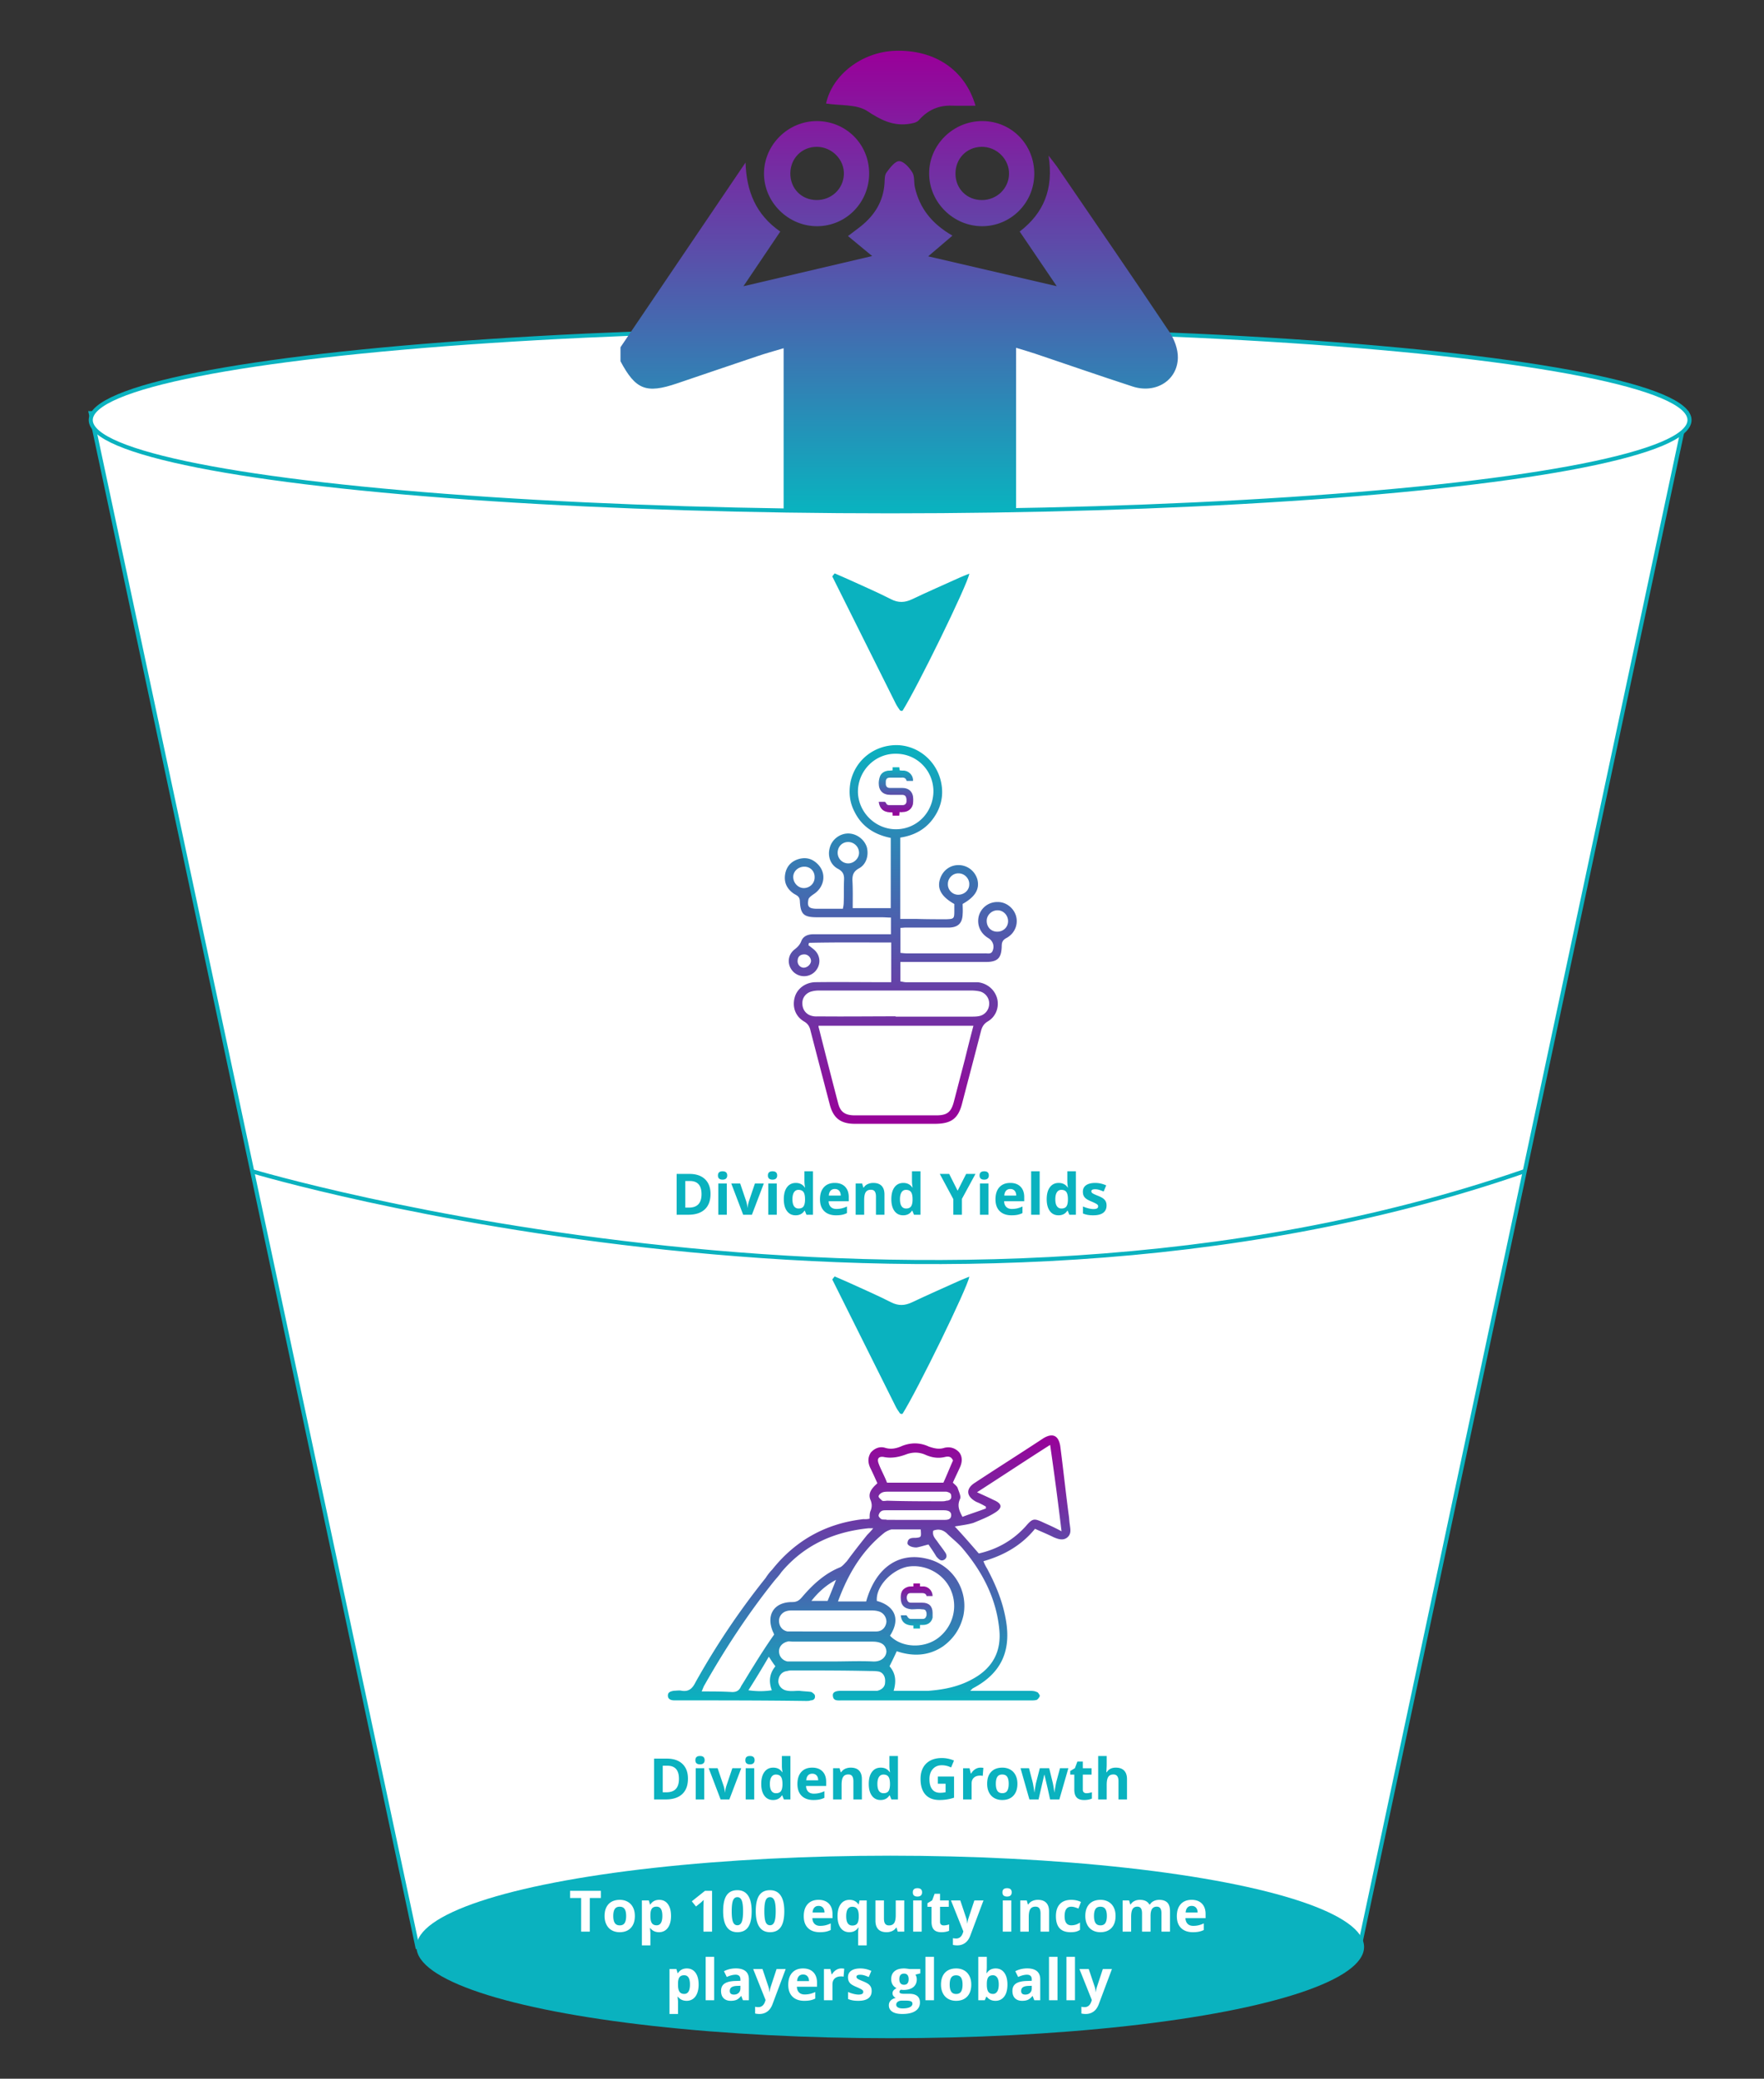 <svg xmlns="http://www.w3.org/2000/svg" width="432" height="509" xml:space="preserve"><rect width="100%" height="100%" fill="#333333" stroke="none"/><path fill="#FFF" stroke="#0AB2BF" stroke-miterlimit="10" d="M332.954 476.736H102.222l-80-375.572h390.732z"/><ellipse fill="#0AB2BF" cx="218.029" cy="476.736" rx="116.029" ry="22.347"/><ellipse fill="#FFF" stroke="#0AB2BF" stroke-miterlimit="10" cx="217.989" cy="102.851" rx="195.768" ry="22.347"/><linearGradient id="a" gradientUnits="userSpaceOnUse" x1="220.206" y1="12.948" x2="220.206" y2="124.509"><stop offset="0" style="stop-color:#909"/><stop offset="1" style="stop-color:#0ab2bf"/></linearGradient><path fill-rule="evenodd" clip-rule="evenodd" fill="url(#a)" d="m151.955 85.029 30.628-45.234c.211 6.982 2.487 12.735 8.505 16.907l-9.024 13.388 31.526-7.393-5.921-4.898c1.303-.99 2.272-1.69 3.203-2.439 3.349-2.696 5.454-6.075 5.745-10.464.06-.904-.002-2.002.478-2.651.846-1.145 2.085-2.809 3.124-2.783 1.123.026 2.482 1.569 3.218 2.77.6.977.339 2.446.62 3.66 1.168 5.049 4.062 8.858 9.197 11.805l-5.941 5.067 31.481 7.317-9.073-13.385c5.813-4.476 8.37-10.32 7.07-18.59 1.164 1.515 1.655 2.096 2.083 2.722 9.204 13.474 18.457 26.915 27.53 40.476 1.195 1.786 2.095 4.199 2.052 6.3-.111 5.57-5.456 8.864-11.073 7.038-8.016-2.606-15.977-5.38-23.966-8.069-1.279-.43-2.581-.795-4.586-1.41V125.1h-56.922V85.266c-2.473.742-4.309 1.24-6.112 1.844-6.696 2.247-13.378 4.533-20.068 6.796-7.492 2.535-10.067 1.513-13.773-5.447l-.001-3.43z"/><linearGradient id="b" gradientUnits="userSpaceOnUse" x1="220.6" y1="12.948" x2="220.6" y2="124.512"><stop offset="0" style="stop-color:#909"/><stop offset="1" style="stop-color:#0ab2bf"/></linearGradient><path fill-rule="evenodd" clip-rule="evenodd" fill="url(#b)" d="M202.302 25.351c1.523-7.071 8.843-12.651 16.911-12.913 9.641-.313 17.098 4.583 19.685 13.446-2.014 0-3.872.054-5.726-.012-3.304-.118-5.948 1.055-8.152 3.557-.569.646-1.821.847-2.792.956-3.77.425-6.67-1.11-9.868-3.208-2.572-1.687-6.521-1.276-10.058-1.826z"/><linearGradient id="c" gradientUnits="userSpaceOnUse" x1="199.977" y1="12.948" x2="199.977" y2="124.509"><stop offset="0" style="stop-color:#909"/><stop offset="1" style="stop-color:#0ab2bf"/></linearGradient><path fill-rule="evenodd" clip-rule="evenodd" fill="url(#c)" d="M212.853 42.387c.037 7.144-5.561 12.912-12.617 13.002-7.146.091-13.171-5.851-13.134-12.952.035-6.985 5.883-12.778 12.908-12.787 7.135-.01 12.805 5.614 12.843 12.737zm-12.967 6.595c3.659.067 6.614-2.654 6.777-6.241.166-3.621-2.911-6.775-6.62-6.787-3.642-.013-6.453 2.784-6.491 6.457-.04 3.701 2.661 6.503 6.334 6.571z"/><linearGradient id="d" gradientUnits="userSpaceOnUse" x1="240.417" y1="12.949" x2="240.417" y2="124.508"><stop offset="0" style="stop-color:#909"/><stop offset="1" style="stop-color:#0ab2bf"/></linearGradient><path fill-rule="evenodd" clip-rule="evenodd" fill="url(#d)" d="M253.293 42.593c-.029 7.095-5.771 12.824-12.825 12.796-7.021-.028-12.864-5.823-12.924-12.817-.062-7.101 5.908-12.983 13.114-12.925 7.09.059 12.664 5.77 12.635 12.946zm-12.824 6.393c3.63.004 6.574-2.826 6.642-6.384.069-3.642-3.065-6.723-6.763-6.648-3.647.073-6.377 2.907-6.355 6.596.022 3.685 2.787 6.432 6.476 6.436z"/><path fill-rule="evenodd" clip-rule="evenodd" fill="#0AB2BF" d="M204.404 140.399c1.298.567 2.606 1.116 3.895 1.707 3.31 1.516 6.66 2.958 9.899 4.615 1.817.929 3.403.848 5.182.004 3.84-1.821 7.732-3.532 11.608-5.278.751-.338 1.524-.628 2.396-.985-.39 2.622-12.76 27.894-16.359 33.582-.112.009-.229.042-.334.02-.113-.024-.255-.075-.313-.162-.337-.5-.701-.991-.969-1.527-5.204-10.41-10.397-20.825-15.592-31.239.194-.247.391-.492.587-.737zM204.404 312.547c1.298.568 2.606 1.117 3.895 1.707 3.31 1.516 6.66 2.958 9.899 4.615 1.817.929 3.403.848 5.182.004 3.84-1.822 7.732-3.533 11.608-5.279.751-.338 1.524-.628 2.396-.984-.39 2.621-12.76 27.893-16.359 33.582-.112.008-.229.042-.334.02-.113-.025-.255-.076-.313-.162-.337-.5-.701-.99-.969-1.527-5.204-10.41-10.397-20.825-15.592-31.238.194-.248.391-.493.587-.738z"/><linearGradient id="e" gradientUnits="userSpaceOnUse" x1="220.601" y1="275.178" x2="220.601" y2="182.45"><stop offset="0" style="stop-color:#909"/><stop offset="1" style="stop-color:#0ab2bf"/></linearGradient><path fill="url(#e)" d="M218.262 240.503v-9.717c-6.794 0-13.453-.076-20.126.074-.075.211-.135.404-.135.615.405.27.81.615 1.23.945 1.77 1.424 1.904 3.809.405 5.443a3.753 3.753 0 0 1-5.444 0c-1.5-1.635-1.365-4.08.48-5.443.675-.541 1.229-1.096 1.56-1.967.48-1.289 1.695-1.693 3.06-1.693h18.896v-4.08c-.75 0-1.5-.074-2.175-.074h-15.837c-3.329 0-4.139-.676-4.289-4.004-.075-1.23-.885-1.365-1.56-1.83-1.635-1.154-2.384-2.715-2.04-4.754.345-1.904 1.5-3.134 3.33-3.674 1.905-.54 3.464 0 4.754 1.364 2.114 2.25 1.5 5.58-1.155 7.275-.48.344-1.095.75-1.229 1.229-.345 1.771.075 2.25 1.905 2.311h6.523c.135-.615.21-1.096.21-1.561.075-1.77 0-3.6.075-5.443.075-1.291-.21-2.115-1.5-2.791-1.905-1.019-2.58-3.193-1.965-5.233.54-1.965 2.445-3.404 4.484-3.404s3.944 1.425 4.559 3.329c.54 2.04-.135 4.289-1.965 5.234-1.29.75-1.56 1.561-1.56 2.85.135 2.25.075 4.484.075 6.869h9.313v-17.202c-3.809-.75-7.004-2.655-8.833-6.329-1.23-2.31-1.5-4.754-1.02-7.348 1.155-5.444 5.909-9.104 11.429-9.043 5.308.135 9.853 4.079 10.812 9.388.615 3.269-.21 6.254-2.174 8.833-1.965 2.58-4.694 3.944-7.889 4.424v19.916h4.14c2.444.076 4.828.076 7.198.076 1.77-.076 1.905-.135 1.905-1.965v-1.77c-3.135-1.77-4.214-3.674-3.539-5.984.614-2.115 2.384-3.54 4.559-3.54s4.004 1.424 4.619 3.465c.615 2.385-.48 4.289-3.599 6.043 0 .811.075 1.635 0 2.52-.075 2.174-1.095 3.195-3.269 3.27h-10.738c-.345 0-.75.074-1.23.074v6.119c.675.076 1.23.135 1.77.135h18.836c.75-.074 1.695.346 2.04-.809.405-1.156-.075-2.311-1.094-2.926-1.965-1.154-2.85-3.193-2.385-5.309a4.655 4.655 0 0 1 4.559-3.539c2.04-.074 3.945 1.365 4.56 3.33.615 2.039-.21 4.289-2.25 5.443-.945.48-1.23 1.02-1.23 2.039-.075 2.986-1.02 3.869-4.004 3.869h-20.815v4.756c.54.074 1.02.209 1.5.209h17.531c2.25.27 4.139 1.831 4.695 4.079.479 2.115-.346 4.35-2.31 5.504-1.02.615-1.425 1.367-1.695 2.445-1.5 5.85-3.06 11.697-4.559 17.473-.945 3.869-2.655 5.158-6.734 5.158h-19.571c-3.464 0-5.309-1.365-6.179-4.83-1.56-5.982-3.134-11.967-4.694-18.01-.209-.945-.615-1.637-1.5-2.176-2.175-1.229-2.985-3.539-2.385-5.848.54-2.176 2.58-3.735 5.024-3.811 5.369-.074 10.813 0 16.182 0l2.458.001zm20.126 10.665H200.46c0 .209 0 .404.075.539 1.56 6.178 3.135 12.373 4.754 18.553.54 2.039 1.695 2.848 4.079 2.848h19.916c2.715 0 3.674-.809 4.349-3.463.885-3.404 1.77-6.795 2.655-10.199.66-2.7 1.35-5.415 2.1-8.278zm-19.046-2.311v.076h18.417c.675 0 1.425 0 2.04-.137 1.425-.27 2.445-1.559 2.445-2.982.075-1.365-.885-2.715-2.31-3.061a10.006 10.006 0 0 0-2.04-.211h-37.388a6.81 6.81 0 0 0-1.694.211c-1.425.346-2.385 1.561-2.31 2.984 0 1.561 1.02 2.789 2.52 3.059.54.137 1.154.076 1.694.076 6.193.062 12.447-.015 18.626-.015zm9.253-55.054c0-5.099-4.004-9.239-9.178-9.239-5.099-.075-9.313 4.14-9.313 9.313.074 5.024 4.289 9.178 9.313 9.178 5.099-.014 9.104-4.093 9.178-9.252zm8.773 22.765c.075-1.424-1.155-2.713-2.58-2.713-1.425-.076-2.654 1.154-2.654 2.578-.075 1.426 1.095 2.654 2.52 2.654 1.485 0 2.714-1.093 2.714-2.519zm6.929 6.328c-1.424 0-2.654 1.156-2.654 2.58 0 1.561 1.095 2.656 2.58 2.656 1.484 0 2.654-1.096 2.654-2.58-.001-1.441-1.155-2.656-2.58-2.656zm-47.451-10.676c-1.5.074-2.654 1.229-2.58 2.652.075 1.426 1.29 2.656 2.715 2.58 1.424-.074 2.58-1.229 2.52-2.715 0-1.497-1.155-2.593-2.655-2.517zm10.873-.811c1.425 0 2.655-1.229 2.655-2.579 0-1.5-1.23-2.654-2.655-2.654-1.5 0-2.58 1.154-2.58 2.654a2.59 2.59 0 0 0 2.58 2.579zm-9.103 23.921c0-.885-.75-1.635-1.634-1.635-.945 0-1.56.48-1.635 1.424-.135.945.54 1.771 1.425 1.832.884.013 1.769-.737 1.844-1.621z"/><linearGradient id="f" gradientUnits="userSpaceOnUse" x1="219.424" y1="199.727" x2="219.424" y2="187.879"><stop offset="0" style="stop-color:#909"/><stop offset="1" style="stop-color:#0ab2bf"/></linearGradient><path fill="url(#f)" d="M218.607 188.629v-.75h1.635c0 .21.075.48.075.75.405.075.75.075 1.155.075 1.229.135 2.25 1.29 2.115 2.52h-1.56c-.135-.675-.615-.885-1.289-.81h-2.715c-.75 0-1.095.27-1.095 1.02v.48c0 .674.345 1.02 1.02 1.02h2.984c1.695 0 2.715 1.02 2.715 2.714 0 .405 0 .885-.075 1.29-.27 1.155-1.229 1.904-2.52 1.904-.27.075-.48 0-.75 0 0 .345-.075.54-.075.885h-1.62c0-.27 0-.54-.075-.81-1.77.075-3.06-.54-3.33-2.58h1.425c.135 0 .27.135.345.27.135.405.405.54.81.54h3.269c.54 0 .885-.345.945-.81v-.615c-.075-.75-.345-1.095-1.095-1.095h-2.849c-1.83 0-2.85-1.02-2.85-2.85 0-.615.135-1.23.345-1.77.345-.75 1.02-1.155 1.904-1.29.331-.013.737-.013 1.156-.088z"/><path fill="none" stroke="#0AB2BF" stroke-miterlimit="10" d="M61.764 286.804s167.182 50.014 311.519 0"/><g><linearGradient id="g" gradientUnits="userSpaceOnUse" x1="212.853" y1="416.502" x2="212.853" y2="351.483"><stop offset="0" style="stop-color:#0ab2bf"/><stop offset="1" style="stop-color:#909"/></linearGradient><path fill="url(#g)" d="M212.971 371.864c0-.877 0-1.466.288-2.056.289-.876.289-1.465 0-2.355-.877-1.767.289-3.089 1.61-4.255-.589-1.322-1.178-2.644-1.767-3.822-.589-1.322-.589-2.5.144-3.679.877-1.033 2.199-1.609 3.521-1.178 1.466.445 2.789.145 4.11-.444 2.2-.878 4.413-.878 6.611.143 1.322.446 2.5.734 3.822.289 1.323-.289 2.5 0 3.522 1.034.876 1.034.876 2.356.288 3.679-.589 1.321-1.178 2.499-1.767 3.821.445.445 1.034.878 1.178 1.323.288.876.877 2.055.589 2.644-.732 1.61-.288 2.789.589 4.412 1.912-.733 3.823-1.322 5.734-2.056v-.445a17.279 17.279 0 0 0-2.357-1.179c-2.5-1.321-2.644-3.231-.288-4.699 5.577-3.678 11.167-7.199 16.743-10.877 2.2-1.322 3.68-.733 4.109 1.911.733 5.575 1.323 11.165 2.057 16.742.145.877.145 1.609.287 2.5.145 1.178.446 2.355-.731 3.234-1.035.732-2.201.287-3.234-.145-1.467-.734-2.932-1.323-4.556-2.056-3.234 3.967-7.487 6.467-12.632 7.932.289.734.589 1.323.877 1.769 2.199 4.109 3.966 8.378 4.699 13.077 1.178 7.488-1.466 12.775-8.221 16.311l-.589.589h14.544c.589 0 1.178 0 1.768.288.287 0 .589.589.733.876 0 .289-.446.878-.733 1.035-.446.144-1.035.144-1.468.144h-46.417c-.877 0-1.911.145-2.056-1.034-.144-.877.445-1.322 2.056-1.322h8.81c1.178-.287 1.911-1.034 1.911-2.055.144-1.322-.446-2.355-1.467-2.645-.732-.144-1.321-.144-2.055-.144-6.322-.145-12.776-.145-19.098-.145-.445 0-.877 0-1.322.145-1.466.144-2.199 1.322-2.199 2.645.144 1.178 1.035 2.055 2.356 2.198.877.145 1.911 0 2.788 0 1.034.145 2.055.145 2.932.288.288.145.877.59.877.878.145.732-.288 1.178-1.034 1.178-.288.144-.733.144-1.178.144-10.433-.144-20.708-.144-31.142-.144h-1.035c-.876 0-1.61-.288-1.61-1.178 0-.891.733-1.034 1.466-1.179.589 0 1.322-.144 1.911 0 1.767.288 2.645-.589 3.377-2.056 5-8.967 10.722-17.487 17.188-25.564a11.879 11.879 0 0 1 1.61-2.056c5.734-7.2 13.221-11.311 22.333-12.344.484.028.928.028 1.518-.117zm5.877 42.164h8.378c3.966-.288 7.645-1.034 11.022-2.933 4.844-2.644 7.056-6.754 6.467-12.199-.733-7.488-4.11-13.955-8.81-19.544-1.178-1.467-2.788-2.645-4.11-3.967-1.034-.877-2.055-1.034-3.234-.589-.287 1.034.289 1.767.877 2.5.589.877 1.322 1.768 1.911 2.645.445.589.733 1.321 0 1.91-.733.446-1.178.289-2.055-.731-.589-1.035-1.323-2.056-1.912-2.934-1.178.288-2.055.59-2.932.733-1.322 0-2.355-.589-2.2-1.179.145-1.178 1.035-1.178 2.056-1.178 1.321-.144 1.321-.144 1.178-2.055h-7.199c-.589.144-1.179.445-1.611.732-5.576 4.412-8.966 10.133-11.454 16.9h6.899c2.356-8.379 8.077-12.2 14.988-10.433 6.166 1.465 10.131 7.645 8.81 13.953-.733 3.09-2.356 5.577-5 7.487-3.521 2.357-7.344 2.501-11.311 1.179-.589 1.322-1.178 2.501-1.767 3.679 1.441 1.626 1.742 3.524 1.009 6.024zm-29.244-13.809c-.144-.145-.144-.445-.288-.59-1.767-4.11.144-7.344 4.699-7.344 1.178 0 1.768-.444 2.5-1.322 2.644-3.089 5.577-5.732 9.255-7.2.589-.287 1.178-1.033 1.61-1.465 1.61-2.199 3.233-4.255 5-6.467.446-.445.877-.877 1.466-1.61h-1.178c-8.522.877-15.721 4.11-21.297 10.721-.589.878-1.322 1.61-1.912 2.356-6.322 7.934-11.899 16.454-16.899 25.264-.288.445-.445 1.034-.733 1.61 2.645 0 5.145 0 7.488.145 1.178 0 1.767-.445 2.199-1.466 1.034-1.61 2.054-3.378 3.089-5.001 1.624-2.632 3.234-5.131 5.001-7.631zm49.665-34.821c1.611.732 2.932 1.321 4.11 1.91 2.055.878 2.2 1.911.289 3.09-1.611 1.034-3.521 1.768-5.289 2.5-1.465.445-2.932.589-4.554.878 2.054 2.198 3.965 4.41 5.877 6.61 4.555-1.034 8.378-3.234 11.453-6.61 1.769-2.057 2.056-2.057 4.557-.878 1.322.589 2.643 1.178 4.255 2.056a849.105 849.105 0 0 0-2.79-21.153c-6.008 3.822-11.743 7.631-17.908 11.597zm-21.311 35.122c2.789 2.932 8.221 3.232 11.755.589 3.678-2.788 5-7.645 3.089-11.899-1.767-3.967-6.322-6.322-10.577-5.576-3.678.733-7.789 4.699-7.488 8.378 3.81 1.007 6.166 3.952 3.221 8.508zm-13.954-1.035h10.577c1.466 0 2.355-1.034 2.5-2.356 0-1.179-.733-2.356-2.199-2.645-.589-.144-1.179-.144-1.768-.144H194.16c-.445 0-1.035 0-1.466.144-1.178.288-1.911 1.322-1.911 2.356 0 1.321.733 2.356 2.055 2.645H204.004zm0 7.344c3.233 0 6.466-.144 9.699 0 2.356.144 3.377-1.322 3.377-2.501-.144-1.609-1.322-2.356-3.377-2.356H194.16c-.445 0-1.035-.144-1.322 0-1.178.289-2.055 1.178-2.055 2.356s.733 2.199 2.055 2.501H204.004zm29.387-49.206c-.444-1.035-1.178-1.035-1.911-.878-1.767.445-3.377.145-5-.589-1.466-.589-2.789-.589-4.254-.145-1.912.733-3.823 1.179-5.878.733-1.178-.144-1.61.445-1.178 1.609.589 1.611 1.466 3.09 2.055 4.7h13.811c.876-1.909 1.623-3.821 2.355-5.43zm-9.254 7.631h-6.467c-.445 0-1.034 0-1.466.145-.432.144-1.034.589-1.034 1.034 0 .287.589.732.877 1.034.444.144.877 0 1.322 0 4.412.144 8.81.144 13.222.144.445 0 .732 0 1.178-.144.589 0 1.322-.289 1.179-1.18 0-.732-.59-.876-1.179-1.033h-7.632zm-.302 6.912h7.2c.876 0 1.911 0 1.911-1.179 0-1.034-1.035-1.179-1.911-1.179h-13.956c-.444 0-1.034 0-1.322.289-.288.144-.589.732-.589 1.033 0 .289.445.733.732.878.445.144.877 0 1.323.144 2.202.014 4.414.014 6.612.014zm-35.553 33.498a230.983 230.983 0 0 1-5 8.221c2.055.287 3.823.287 5.733 0-.877-2.356-.445-4.255.877-5.878-.576-.733-1.02-1.466-1.61-2.343zm10.433-13.667h3.966a190.177 190.177 0 0 0 2.055-5.145c-2.5 1.323-4.41 3.09-6.021 5.145z"/><linearGradient id="h" gradientUnits="userSpaceOnUse" x1="224.49" y1="398.765" x2="224.49" y2="387.729"><stop offset="0" style="stop-color:#0ab2bf"/><stop offset="1" style="stop-color:#909"/></linearGradient><path fill="url(#h)" d="M223.691 388.463v-.733h1.61v.733h1.034c1.178.144 2.055 1.178 2.055 2.356h-1.466c-.144-.59-.589-.733-1.178-.733h-2.644c-.733 0-.877.288-1.034.877v.445c.144.733.445 1.034 1.034 1.034h2.788c1.611 0 2.5.877 2.5 2.5v1.179c-.288 1.178-1.178 1.767-2.355 1.767h-.734v.877h-1.609v-.732c-1.61 0-2.932-.589-3.089-2.5h1.321c.145 0 .145.144.289.288.144.287.445.589.732.589h3.09c.445 0 .732-.288.877-.877v-.59c-.145-.589-.288-.877-1.034-.877-.877-.144-1.768 0-2.645 0-1.767-.144-2.644-1.034-2.644-2.788 0-.444 0-1.033.287-1.61.289-.589 1.035-1.034 1.768-1.178.314-.027.603-.027 1.047-.027z"/></g><g><path fill="none" d="M123.547 462.347h188.082v28.78H123.547z"/><path fill="#FFF" d="M144.44 472.986h-2.119v-8.23h-2.714v-1.764h7.547v1.764h-2.714v8.23zM155.473 469.151c0 1.244-.328 2.217-.984 2.919s-1.57 1.053-2.741 1.053c-.734 0-1.381-.16-1.941-.482-.561-.32-.991-.782-1.292-1.384s-.451-1.304-.451-2.105c0-1.249.326-2.22.978-2.912s1.568-1.039 2.748-1.039c.734 0 1.381.159 1.941.479s.991.777 1.292 1.374.45 1.296.45 2.097zm-5.284 0c0 .757.124 1.328.373 1.716s.653.581 1.213.581c.556 0 .956-.192 1.2-.577.244-.386.366-.959.366-1.72 0-.757-.123-1.324-.369-1.702s-.649-.567-1.21-.567c-.556 0-.957.188-1.203.563-.247.377-.37.946-.37 1.706zM161.393 473.123c-.898 0-1.602-.326-2.112-.978h-.109c.073.638.109 1.007.109 1.107v3.097h-2.085v-11.006h1.695l.294.991h.096c.488-.757 1.21-1.135 2.167-1.135.902 0 1.609.349 2.119 1.046s.766 1.666.766 2.905c0 .815-.12 1.524-.359 2.126s-.58 1.06-1.022 1.374-.962.473-1.559.473zm-.615-6.255c-.515 0-.891.158-1.128.476-.237.316-.36.839-.369 1.568v.226c0 .82.122 1.408.366 1.764s.63.533 1.159.533c.934 0 1.401-.771 1.401-2.311 0-.752-.115-1.315-.345-1.692-.231-.375-.592-.564-1.084-.564zM174.381 472.986h-2.112v-5.783l.021-.95.034-1.039c-.351.351-.595.581-.731.69l-1.148.923-1.019-1.271 3.22-2.563h1.736v9.993zM184.082 467.989c0 1.745-.286 3.037-.858 3.876s-1.453 1.258-2.642 1.258c-1.153 0-2.022-.433-2.608-1.299s-.878-2.145-.878-3.835c0-1.764.285-3.063.854-3.899.57-.837 1.447-1.255 2.632-1.255 1.153 0 2.024.438 2.615 1.313s.885 2.155.885 3.841zm-4.888 0c0 1.226.106 2.104.318 2.636.212.53.568.796 1.07.796.492 0 .848-.269 1.066-.807s.328-1.413.328-2.625c0-1.226-.11-2.106-.332-2.642-.221-.536-.575-.804-1.063-.804-.497 0-.852.268-1.066.804-.214.536-.321 1.417-.321 2.642zM192.073 467.989c0 1.745-.286 3.037-.858 3.876s-1.453 1.258-2.642 1.258c-1.153 0-2.022-.433-2.608-1.299s-.878-2.145-.878-3.835c0-1.764.285-3.063.854-3.899.57-.837 1.447-1.255 2.632-1.255 1.153 0 2.024.438 2.615 1.313s.885 2.155.885 3.841zm-4.888 0c0 1.226.106 2.104.318 2.636.212.53.568.796 1.07.796.492 0 .848-.269 1.066-.807s.328-1.413.328-2.625c0-1.226-.11-2.106-.332-2.642-.221-.536-.575-.804-1.063-.804-.497 0-.852.268-1.066.804-.214.536-.321 1.417-.321 2.642zM200.761 473.123c-1.23 0-2.192-.34-2.885-1.019s-1.039-1.641-1.039-2.885c0-1.28.32-2.271.96-2.97.64-.7 1.525-1.05 2.656-1.05 1.08 0 1.921.308 2.522.923s.902 1.465.902 2.55v1.012h-4.929c.023.593.198 1.055.526 1.388s.789.499 1.381.499c.46 0 .896-.048 1.306-.144s.838-.248 1.285-.458v1.613a4.917 4.917 0 0 1-1.169.407c-.413.089-.919.134-1.516.134zm-.294-6.439c-.442 0-.789.141-1.039.42-.25.281-.394.679-.431 1.193h2.926c-.009-.515-.144-.912-.403-1.193-.26-.28-.611-.42-1.053-.42zM207.994 473.123c-.902 0-1.609-.348-2.119-1.043-.51-.694-.766-1.662-.766-2.901 0-1.249.261-2.224.783-2.926s1.236-1.053 2.143-1.053c.483 0 .905.091 1.265.273s.677.465.95.848h.055l.185-.978h1.764v11.006h-2.092v-3.206c0-.278.03-.661.089-1.148h-.089c-.223.369-.52.649-.889.841s-.796.287-1.279.287zm.745-1.634c.529 0 .916-.151 1.162-.454.246-.304.38-.833.403-1.59v-.253c0-.82-.126-1.408-.379-1.764s-.66-.533-1.22-.533c-.98 0-1.47.771-1.47 2.311 0 .766.122 1.338.366 1.716s.623.567 1.138.567zM219.847 472.986l-.28-.978h-.109c-.223.355-.54.63-.95.823-.41.194-.877.291-1.401.291-.898 0-1.575-.24-2.03-.721-.456-.481-.684-1.173-.684-2.075v-4.983h2.085v4.464c0 .552.098.965.294 1.241.196.275.508.413.937.413.583 0 1.005-.194 1.265-.585.26-.389.39-1.035.39-1.938v-3.596h2.085v7.643h-1.602zM223.545 463.368c0-.679.378-1.019 1.135-1.019s1.135.34 1.135 1.019c0 .323-.095.575-.284.755-.189.181-.473.271-.851.271-.756 0-1.135-.342-1.135-1.026zm2.174 9.618h-2.085v-7.643h2.085v7.643zM231.126 471.462c.365 0 .802-.08 1.313-.239v1.552c-.52.232-1.158.349-1.914.349-.834 0-1.441-.211-1.822-.633-.38-.421-.571-1.054-.571-1.896v-3.685h-.998v-.882l1.148-.697.602-1.613h1.333v1.627h2.14v1.565h-2.14v3.685c0 .296.083.515.25.656s.386.211.659.211zM232.89 465.344h2.283l1.442 4.3c.123.374.208.815.253 1.326h.041c.05-.47.148-.911.294-1.326l1.415-4.3h2.235l-3.233 8.62c-.296.798-.719 1.395-1.268 1.791s-1.19.595-1.924.595c-.36 0-.713-.039-1.06-.116v-1.654c.25.06.524.089.82.089.369 0 .691-.113.967-.338.276-.227.491-.566.646-1.022l.123-.376-3.034-7.589zM245.496 463.368c0-.679.378-1.019 1.135-1.019s1.135.34 1.135 1.019c0 .323-.095.575-.284.755-.189.181-.473.271-.851.271-.757 0-1.135-.342-1.135-1.026zm2.173 9.618h-2.085v-7.643h2.085v7.643zM256.912 472.986h-2.086v-4.464c0-.552-.098-.965-.293-1.241-.196-.275-.509-.413-.938-.413-.583 0-1.004.194-1.264.585-.26.389-.391 1.035-.391 1.938v3.596h-2.084v-7.643h1.592l.281.978h.115c.232-.369.553-.648.961-.837a3.27 3.27 0 0 1 1.391-.284c.889 0 1.563.24 2.023.722.461.48.691 1.174.691 2.081v4.982zM262.162 473.123c-2.379 0-3.568-1.306-3.568-3.917 0-1.299.323-2.291.971-2.978.646-.686 1.574-1.028 2.781-1.028.885 0 1.678.173 2.379.52l-.615 1.613a10.75 10.75 0 0 0-.916-.325 2.954 2.954 0 0 0-.848-.126c-1.084 0-1.627.771-1.627 2.311 0 1.495.543 2.242 1.627 2.242.401 0 .773-.054 1.115-.161a3.963 3.963 0 0 0 1.025-.502v1.784c-.338.214-.678.362-1.022.444s-.778.123-1.302.123zM273.201 469.151c0 1.244-.328 2.217-.984 2.919s-1.569 1.053-2.74 1.053c-.734 0-1.381-.16-1.941-.482-.561-.32-.992-.782-1.293-1.384s-.451-1.304-.451-2.105c0-1.249.326-2.22.979-2.912.651-.692 1.567-1.039 2.748-1.039.733 0 1.381.159 1.941.479s.99.777 1.291 1.374.45 1.296.45 2.097zm-5.283 0c0 .757.123 1.328.372 1.716s.653.581 1.214.581c.556 0 .955-.192 1.199-.577.244-.386.365-.959.365-1.72 0-.757-.123-1.324-.369-1.702s-.648-.567-1.209-.567c-.557 0-.957.188-1.203.563-.246.377-.369.946-.369 1.706zM281.768 472.986h-2.086v-4.464c0-.552-.092-.965-.276-1.241-.185-.275-.476-.413-.872-.413-.533 0-.92.196-1.162.588-.241.392-.361 1.037-.361 1.935v3.596h-2.086v-7.643h1.594l.279.978h.117c.205-.351.501-.626.889-.823.387-.199.831-.298 1.332-.298 1.145 0 1.919.374 2.324 1.121h.186c.205-.355.506-.631.905-.827s.849-.294 1.351-.294c.865 0 1.521.222 1.965.667.444.443.666 1.156.666 2.136v4.983h-2.092v-4.464c0-.552-.092-.965-.276-1.241-.185-.275-.476-.413-.872-.413-.51 0-.892.183-1.145.547s-.379.943-.379 1.736v3.834zM292.131 473.123c-1.23 0-2.192-.34-2.885-1.019-.693-.679-1.039-1.641-1.039-2.885 0-1.28.32-2.271.96-2.97.64-.7 1.525-1.05 2.655-1.05 1.08 0 1.922.308 2.523.923s.902 1.465.902 2.55v1.012h-4.93c.023.593.199 1.055.527 1.388s.788.499 1.381.499c.46 0 .895-.048 1.305-.144s.839-.248 1.285-.458v1.613a4.91 4.91 0 0 1-1.168.407c-.414.089-.919.134-1.516.134zm-.295-6.439c-.441 0-.788.141-1.039.42-.25.281-.394.679-.43 1.193h2.926c-.01-.515-.145-.912-.404-1.193-.26-.28-.611-.42-1.053-.42zM168.154 489.923c-.898 0-1.602-.326-2.112-.978h-.109c.073.638.109 1.007.109 1.107v3.097h-2.085v-11.006h1.695l.294.991h.096c.488-.757 1.21-1.135 2.167-1.135.902 0 1.609.349 2.119 1.046s.766 1.666.766 2.905c0 .815-.12 1.524-.359 2.126s-.58 1.06-1.022 1.374-.962.473-1.559.473zm-.615-6.255c-.515 0-.891.158-1.128.476-.237.316-.36.839-.369 1.568v.226c0 .82.122 1.408.366 1.764s.63.533 1.159.533c.934 0 1.401-.771 1.401-2.311 0-.752-.115-1.315-.345-1.692-.231-.376-.592-.564-1.084-.564zM174.901 489.786h-2.085v-10.637h2.085v10.637zM181.942 489.786l-.403-1.039h-.055c-.351.442-.712.748-1.083.92-.372.17-.855.256-1.453.256-.734 0-1.312-.21-1.733-.629s-.632-1.017-.632-1.791c0-.812.284-1.409.851-1.795.567-.385 1.423-.598 2.567-.639l1.326-.041v-.335c0-.774-.396-1.162-1.189-1.162-.611 0-1.329.185-2.153.554l-.69-1.408c.879-.46 1.855-.69 2.926-.69 1.025 0 1.812.224 2.358.67s.82 1.126.82 2.037v5.093h-1.457zm-.615-3.541-.807.027c-.606.019-1.057.128-1.354.328s-.444.506-.444.916c0 .588.337.882 1.012.882.483 0 .869-.139 1.159-.417s.434-.647.434-1.107v-.629zM184.451 482.144h2.283l1.442 4.3c.123.374.208.815.253 1.326h.041c.05-.47.148-.911.294-1.326l1.415-4.3h2.235l-3.233 8.62c-.296.798-.719 1.395-1.268 1.791s-1.19.595-1.924.595c-.36 0-.713-.039-1.06-.116v-1.654c.25.06.524.089.82.089.369 0 .691-.113.967-.338.276-.227.491-.566.646-1.022l.123-.376-3.034-7.589zM196.967 489.923c-1.23 0-2.192-.34-2.885-1.019s-1.039-1.641-1.039-2.885c0-1.28.32-2.271.96-2.97.64-.7 1.525-1.05 2.656-1.05 1.08 0 1.921.308 2.522.923s.902 1.465.902 2.55v1.012h-4.929c.023.593.198 1.055.526 1.388s.789.499 1.381.499c.46 0 .896-.048 1.306-.144s.838-.248 1.285-.458v1.613a4.917 4.917 0 0 1-1.169.407c-.413.089-.919.134-1.516.134zm-.294-6.44c-.442 0-.789.141-1.039.42-.25.281-.394.679-.431 1.193h2.926c-.009-.515-.144-.912-.403-1.193-.26-.279-.611-.42-1.053-.42zM206.045 482c.283 0 .517.021.704.062l-.157 1.955a2.369 2.369 0 0 0-.615-.068c-.666 0-1.184.171-1.555.513s-.557.82-.557 1.436v3.89h-2.085v-7.643h1.579l.308 1.285h.103c.237-.429.557-.773.96-1.035a2.35 2.35 0 0 1 1.315-.395zM213.469 487.517c0 .784-.272 1.381-.817 1.791s-1.359.615-2.444.615c-.556 0-1.03-.037-1.422-.113a5.361 5.361 0 0 1-1.101-.331v-1.723c.387.183.824.335 1.309.458s.913.185 1.282.185c.756 0 1.135-.219 1.135-.656a.544.544 0 0 0-.15-.399c-.1-.104-.273-.219-.52-.35a13.437 13.437 0 0 0-.984-.454c-.588-.246-1.02-.474-1.295-.684s-.476-.45-.602-.722c-.125-.271-.188-.604-.188-1.001 0-.679.263-1.204.79-1.575.526-.372 1.272-.558 2.239-.558.92 0 1.816.2 2.687.602l-.629 1.504c-.383-.164-.741-.299-1.073-.403s-.672-.157-1.019-.157c-.615 0-.923.166-.923.499 0 .187.099.349.297.485s.632.34 1.302.608c.597.241 1.035.467 1.313.677s.483.451.615.725.198.599.198.977zM225.384 482.144v1.06l-1.196.308c.219.342.328.725.328 1.148 0 .82-.286 1.459-.858 1.918-.572.457-1.366.687-2.382.687l-.376-.021-.308-.034c-.214.164-.321.347-.321.547 0 .301.383.451 1.148.451h1.299c.838 0 1.478.18 1.917.54s.66.889.66 1.586c0 .894-.373 1.586-1.118 2.078s-1.815.738-3.209.738c-1.066 0-1.881-.186-2.444-.557-.563-.372-.844-.893-.844-1.563 0-.46.144-.846.431-1.155s.708-.531 1.265-.663a1.401 1.401 0 0 1-.561-.447 1.064 1.064 0 0 1-.239-.66c0-.292.084-.534.253-.729.168-.193.413-.384.731-.57-.401-.173-.719-.451-.954-.834s-.352-.834-.352-1.354c0-.834.271-1.479.813-1.935s1.317-.684 2.324-.684c.214 0 .468.02.762.058.294.039.482.067.564.086h2.667zm-5.899 8.722c0 .287.138.513.414.677s.662.246 1.159.246c.748 0 1.333-.103 1.757-.308s.636-.485.636-.841c0-.287-.125-.485-.376-.595s-.638-.164-1.162-.164h-1.08c-.383 0-.703.09-.96.27-.259.181-.388.419-.388.715zm.759-6.22c0 .415.095.743.284.984s.478.362.865.362c.392 0 .679-.121.861-.362s.273-.569.273-.984c0-.921-.378-1.381-1.135-1.381-.766 0-1.148.46-1.148 1.381zM228.727 489.786h-2.085v-10.637h2.085v10.637zM237.86 485.951c0 1.244-.328 2.217-.984 2.919s-1.57 1.053-2.741 1.053c-.734 0-1.381-.16-1.941-.482-.561-.32-.991-.782-1.292-1.384s-.451-1.304-.451-2.105c0-1.249.326-2.22.978-2.912s1.568-1.039 2.748-1.039c.734 0 1.381.159 1.941.479s.991.777 1.292 1.374.45 1.295.45 2.097zm-5.284 0c0 .757.124 1.328.373 1.716s.653.581 1.213.581c.556 0 .956-.192 1.2-.577.244-.386.366-.959.366-1.72 0-.757-.123-1.324-.369-1.702s-.649-.567-1.21-.567c-.556 0-.957.188-1.203.563-.247.377-.37.945-.37 1.706zM243.834 482c.902 0 1.609.353 2.119 1.056.51.705.766 1.67.766 2.896 0 1.263-.263 2.24-.79 2.933s-1.243 1.039-2.15 1.039c-.898 0-1.602-.326-2.112-.978h-.144l-.349.841h-1.593V479.15h2.085v2.475c0 .314-.027.818-.082 1.511h.082c.489-.758 1.211-1.136 2.168-1.136zm-.669 1.668c-.515 0-.891.158-1.128.476-.237.316-.36.839-.369 1.568v.226c0 .82.122 1.408.366 1.764s.63.533 1.159.533c.428 0 .769-.197 1.022-.591.253-.395.379-.968.379-1.72s-.127-1.315-.383-1.692c-.256-.376-.605-.564-1.046-.564zM253.295 489.786l-.402-1.039h-.055c-.352.442-.713.748-1.084.92-.371.17-.855.256-1.453.256-.733 0-1.311-.21-1.732-.629s-.632-1.017-.632-1.791c0-.812.284-1.409.851-1.795.567-.385 1.423-.598 2.566-.639l1.326-.041v-.335c0-.774-.396-1.162-1.189-1.162-.61 0-1.328.185-2.152.554l-.691-1.408c.879-.46 1.855-.69 2.925-.69 1.025 0 1.813.224 2.359.67s.82 1.126.82 2.037v5.093h-1.457zm-.615-3.541-.807.027c-.605.019-1.057.128-1.354.328-.296.2-.443.506-.443.916 0 .588.337.882 1.012.882.482 0 .869-.139 1.158-.417s.434-.647.434-1.107v-.629zM258.982 489.786h-2.084v-10.637h2.084v10.637zM263.256 489.786h-2.086v-10.637h2.086v10.637zM264.35 482.144h2.283l1.441 4.3c.123.374.208.815.254 1.326h.041c.05-.47.147-.911.293-1.326l1.416-4.3h2.234l-3.232 8.62c-.297.798-.719 1.395-1.269 1.791s-1.19.595-1.925.595c-.359 0-.713-.039-1.059-.116v-1.654c.25.06.523.089.82.089.369 0 .691-.113.967-.338.275-.227.491-.566.646-1.022l.123-.376-3.033-7.589z"/></g><g><path fill="none" d="M147.334 429.977h141.311v14.39H147.334z"/><path fill="#0AB2BF" d="M168.477 435.523c0 1.646-.468 2.905-1.405 3.78s-2.289 1.313-4.057 1.313h-2.83v-9.994h3.138c1.631 0 2.898.431 3.801 1.292s1.353 2.065 1.353 3.609zm-2.202.055c0-2.146-.948-3.22-2.844-3.22h-1.128v6.508h.909c2.042 0 3.063-1.095 3.063-3.288zM170.295 430.998c0-.679.378-1.019 1.135-1.019s1.135.34 1.135 1.019c0 .323-.095.575-.284.755-.189.181-.473.271-.851.271-.757-.001-1.135-.342-1.135-1.026zm2.174 9.618h-2.085v-7.643h2.085v7.643zM176.475 440.616l-2.912-7.643h2.181l1.477 4.354c.164.552.267 1.073.308 1.565h.041c.023-.438.125-.959.308-1.565l1.47-4.354h2.181l-2.912 7.643h-2.142zM182.531 430.998c0-.679.378-1.019 1.135-1.019s1.135.34 1.135 1.019c0 .323-.095.575-.284.755-.189.181-.473.271-.851.271-.756-.001-1.135-.342-1.135-1.026zm2.174 9.618h-2.085v-7.643h2.085v7.643zM189.313 440.753c-.898 0-1.603-.349-2.116-1.046s-.769-1.663-.769-2.898c0-1.253.261-2.229.783-2.929.522-.7 1.241-1.05 2.157-1.05.961 0 1.695.374 2.201 1.121h.068a8.5 8.5 0 0 1-.157-1.524v-2.447h2.092v10.637h-1.6l-.403-.991h-.089c-.475.751-1.197 1.127-2.167 1.127zm.731-1.661c.533 0 .924-.155 1.172-.465s.384-.836.407-1.579v-.226c0-.82-.126-1.408-.379-1.764s-.664-.533-1.234-.533c-.465 0-.826.197-1.083.591-.257.395-.386.968-.386 1.72s.13 1.315.39 1.692c.258.375.63.564 1.113.564zM199.211 440.753c-1.23 0-2.192-.34-2.885-1.019s-1.039-1.641-1.039-2.885c0-1.28.32-2.271.96-2.97.64-.7 1.525-1.05 2.656-1.05 1.08 0 1.921.308 2.522.923s.902 1.465.902 2.55v1.012h-4.929c.023.593.198 1.055.526 1.388s.789.499 1.381.499c.46 0 .896-.048 1.306-.144s.838-.248 1.285-.458v1.613a4.917 4.917 0 0 1-1.169.407c-.413.089-.919.134-1.516.134zm-.294-6.44c-.442 0-.789.141-1.039.42-.25.281-.394.679-.431 1.193h2.926c-.009-.515-.144-.912-.403-1.193-.26-.279-.611-.42-1.053-.42zM211.078 440.616h-2.085v-4.464c0-.552-.098-.965-.294-1.241-.196-.275-.508-.413-.937-.413-.583 0-1.005.194-1.265.585-.26.389-.39 1.035-.39 1.938v3.596h-2.085v-7.643h1.593l.28.978h.116c.232-.369.553-.648.96-.837a3.274 3.274 0 0 1 1.391-.284c.889 0 1.563.24 2.023.722.46.48.69 1.174.69 2.081v4.982zM215.645 440.753c-.898 0-1.603-.349-2.116-1.046s-.769-1.663-.769-2.898c0-1.253.261-2.229.783-2.929.522-.7 1.241-1.05 2.157-1.05.961 0 1.695.374 2.201 1.121h.068a8.5 8.5 0 0 1-.157-1.524v-2.447h2.092v10.637h-1.6l-.403-.991h-.089c-.475.751-1.197 1.127-2.167 1.127zm.731-1.661c.533 0 .924-.155 1.172-.465s.384-.836.407-1.579v-.226c0-.82-.126-1.408-.379-1.764s-.664-.533-1.234-.533c-.465 0-.826.197-1.083.591-.257.395-.386.968-.386 1.72s.13 1.315.39 1.692c.258.375.63.564 1.113.564zM229.679 435.004h3.965v5.182a11.12 11.12 0 0 1-1.815.44c-.567.085-1.147.127-1.74.127-1.508 0-2.66-.443-3.456-1.33-.795-.886-1.193-2.158-1.193-3.817 0-1.613.461-2.871 1.384-3.773s2.202-1.354 3.838-1.354c1.025 0 2.014.205 2.967.615l-.704 1.695a5.036 5.036 0 0 0-2.276-.547c-.916 0-1.65.308-2.201.923s-.827 1.442-.827 2.481c0 1.085.222 1.913.667 2.485.444.571 1.09.857 1.938.857.442 0 .891-.046 1.347-.137v-2.085h-1.894v-1.762zM240.124 432.83c.283 0 .517.021.704.062l-.157 1.955a2.369 2.369 0 0 0-.615-.068c-.666 0-1.184.171-1.555.513s-.557.82-.557 1.436v3.89h-2.085v-7.643h1.579l.308 1.285h.103c.237-.429.557-.773.96-1.035a2.349 2.349 0 0 1 1.315-.395zM249.161 436.781c0 1.244-.328 2.217-.984 2.919s-1.57 1.053-2.741 1.053c-.734 0-1.381-.16-1.941-.482-.561-.32-.991-.782-1.292-1.384s-.451-1.304-.451-2.105c0-1.249.326-2.22.978-2.912s1.568-1.039 2.748-1.039c.734 0 1.381.159 1.941.479s.991.777 1.292 1.374.45 1.295.45 2.097zm-5.284 0c0 .757.124 1.328.373 1.716s.653.581 1.213.581c.556 0 .956-.192 1.2-.577.244-.386.366-.959.366-1.72 0-.757-.123-1.324-.369-1.702s-.649-.567-1.21-.567c-.556 0-.957.188-1.203.563-.247.377-.37.946-.37 1.706zM257.166 440.616l-.588-2.673-.793-3.377h-.048l-1.395 6.05H252.1l-2.174-7.643h2.078l.882 3.384c.141.606.285 1.442.431 2.509h.041c.019-.347.099-.896.239-1.647l.109-.581.943-3.664h2.297l.896 3.664.085.444c.039.196.076.404.113.626.037.221.069.438.1.648.029.213.047.382.051.51h.041c.041-.328.113-.778.219-1.35.105-.572.18-.959.226-1.159l.916-3.384h2.044l-2.201 7.643h-2.27zM266.087 439.092c.364 0 .802-.08 1.313-.239v1.552c-.52.232-1.157.349-1.914.349-.834 0-1.441-.211-1.821-.633-.381-.421-.571-1.054-.571-1.896v-3.685h-.998v-.882l1.148-.697.602-1.613h1.333v1.627h2.14v1.565h-2.14v3.685c0 .296.083.515.25.656.165.14.384.211.658.211zM275.999 440.616h-2.085v-4.464c0-1.103-.41-1.654-1.23-1.654-.584 0-1.005.198-1.265.595s-.39 1.039-.39 1.928v3.596h-2.085V429.98h2.085v2.167c0 .169-.016.565-.048 1.189l-.048.615h.109c.465-.747 1.203-1.121 2.215-1.121.898 0 1.579.241 2.044.725s.697 1.176.697 2.078v4.983z"/></g><g><path fill="none" d="M147.334 286.804h141.311v14.39H147.334z"/><path fill="#0AB2BF" d="M174.003 292.351c0 1.646-.468 2.905-1.405 3.78s-2.289 1.313-4.057 1.313h-2.83v-9.994h3.138c1.631 0 2.898.431 3.801 1.292s1.353 2.064 1.353 3.609zm-2.201.054c0-2.146-.948-3.22-2.844-3.22h-1.128v6.508h.909c2.042 0 3.063-1.095 3.063-3.288zM175.822 287.825c0-.679.378-1.019 1.135-1.019s1.135.34 1.135 1.019c0 .323-.095.575-.284.755-.189.181-.473.271-.851.271-.757 0-1.135-.342-1.135-1.026zm2.174 9.618h-2.085V289.8h2.085v7.643zM182.001 297.443l-2.912-7.643h2.181l1.477 4.354c.164.552.267 1.073.308 1.565h.041c.023-.438.125-.959.308-1.565l1.47-4.354h2.181l-2.912 7.643h-2.142zM188.058 287.825c0-.679.378-1.019 1.135-1.019s1.135.34 1.135 1.019c0 .323-.095.575-.284.755-.189.181-.473.271-.851.271-.756 0-1.135-.342-1.135-1.026zm2.174 9.618h-2.085V289.8h2.085v7.643zM194.839 297.58c-.898 0-1.603-.349-2.116-1.046s-.769-1.663-.769-2.898c0-1.253.261-2.229.783-2.929.522-.7 1.241-1.05 2.157-1.05.961 0 1.695.374 2.201 1.121h.068a8.5 8.5 0 0 1-.157-1.524v-2.447h2.092v10.637h-1.6l-.403-.991h-.089c-.474.751-1.196 1.127-2.167 1.127zm.732-1.661c.533 0 .924-.155 1.172-.465s.384-.836.407-1.579v-.226c0-.82-.126-1.408-.379-1.764s-.664-.533-1.234-.533c-.465 0-.826.197-1.083.591-.257.395-.386.968-.386 1.72s.13 1.315.39 1.692c.258.375.63.564 1.113.564zM204.738 297.58c-1.23 0-2.192-.34-2.885-1.019s-1.039-1.641-1.039-2.885c0-1.28.32-2.271.96-2.97.64-.7 1.525-1.05 2.656-1.05 1.08 0 1.921.308 2.522.923s.902 1.465.902 2.55v1.012h-4.929c.023.593.198 1.055.526 1.388s.789.499 1.381.499c.46 0 .896-.048 1.306-.144s.838-.248 1.285-.458v1.613a4.917 4.917 0 0 1-1.169.407c-.413.089-.919.134-1.516.134zm-.294-6.439c-.442 0-.789.141-1.039.42-.25.281-.394.679-.431 1.193h2.926c-.009-.515-.144-.912-.403-1.193-.26-.28-.611-.42-1.053-.42zM216.605 297.443h-2.085v-4.464c0-.552-.098-.965-.294-1.241-.196-.275-.508-.413-.937-.413-.583 0-1.005.194-1.265.585-.26.389-.39 1.035-.39 1.938v3.596h-2.085v-7.643h1.593l.28.978h.116c.232-.369.553-.648.96-.837a3.274 3.274 0 0 1 1.391-.284c.889 0 1.563.24 2.023.722.46.48.69 1.174.69 2.081v4.982zM221.171 297.58c-.898 0-1.603-.349-2.116-1.046s-.769-1.663-.769-2.898c0-1.253.261-2.229.783-2.929.522-.7 1.241-1.05 2.157-1.05.961 0 1.695.374 2.201 1.121h.068a8.5 8.5 0 0 1-.157-1.524v-2.447h2.092v10.637h-1.6l-.403-.991h-.089c-.474.751-1.196 1.127-2.167 1.127zm.732-1.661c.533 0 .924-.155 1.172-.465s.384-.836.407-1.579v-.226c0-.82-.126-1.408-.379-1.764s-.664-.533-1.234-.533c-.465 0-.826.197-1.083.591-.257.395-.386.968-.386 1.72s.13 1.315.39 1.692c.258.375.63.564 1.113.564zM234.522 291.564l2.085-4.115h2.283l-3.315 6.104v3.89h-2.105v-3.821l-3.315-6.173h2.297l2.07 4.115zM239.895 287.825c0-.679.378-1.019 1.135-1.019s1.135.34 1.135 1.019c0 .323-.095.575-.284.755-.189.181-.473.271-.851.271-.757 0-1.135-.342-1.135-1.026zm2.174 9.618h-2.085V289.8h2.085v7.643zM247.715 297.58c-1.23 0-2.192-.34-2.885-1.019s-1.039-1.641-1.039-2.885c0-1.28.32-2.271.96-2.97.64-.7 1.525-1.05 2.656-1.05 1.08 0 1.92.308 2.522.923s.902 1.465.902 2.55v1.012h-4.928c.023.593.198 1.055.526 1.388s.789.499 1.381.499c.46 0 .896-.048 1.306-.144a6.54 6.54 0 0 0 1.285-.458v1.613a4.925 4.925 0 0 1-1.17.407c-.413.089-.918.134-1.516.134zm-.294-6.439c-.442 0-.789.141-1.039.42-.25.281-.394.679-.431 1.193h2.926c-.009-.515-.144-.912-.403-1.193-.26-.28-.611-.42-1.053-.42zM254.613 297.443h-2.086v-10.637h2.086v10.637zM259.221 297.58c-.898 0-1.604-.349-2.116-1.046s-.769-1.663-.769-2.898c0-1.253.26-2.229.782-2.929.522-.7 1.241-1.05 2.157-1.05.961 0 1.695.374 2.201 1.121h.068a8.51 8.51 0 0 1-.158-1.524v-2.447h2.092v10.637h-1.6l-.402-.991h-.09c-.473.751-1.195 1.127-2.165 1.127zm.73-1.661c.533 0 .924-.155 1.173-.465s.384-.836.407-1.579v-.226c0-.82-.127-1.408-.38-1.764s-.664-.533-1.233-.533c-.465 0-.826.197-1.084.591-.258.395-.387.968-.387 1.72s.131 1.315.391 1.692c.26.375.631.564 1.113.564zM270.992 295.174c0 .784-.273 1.381-.817 1.791s-1.359.615-2.444.615a7.614 7.614 0 0 1-1.422-.113 5.352 5.352 0 0 1-1.1-.331v-1.723c.387.183.823.335 1.309.458s.912.185 1.281.185c.757 0 1.135-.219 1.135-.656a.544.544 0 0 0-.15-.399c-.1-.104-.273-.219-.52-.35a13.437 13.437 0 0 0-.984-.454c-.588-.246-1.02-.474-1.295-.684s-.477-.45-.602-.722c-.125-.271-.188-.604-.188-1.001 0-.679.263-1.204.789-1.575.526-.372 1.272-.558 2.238-.558.921 0 1.816.2 2.688.602l-.629 1.504a11.345 11.345 0 0 0-1.074-.403 3.39 3.39 0 0 0-1.018-.157c-.615 0-.924.166-.924.499 0 .187.1.349.298.485s.632.34 1.302.608c.598.241 1.035.467 1.313.677.278.21.483.451.615.725.133.273.199.599.199.977z"/></g></svg>